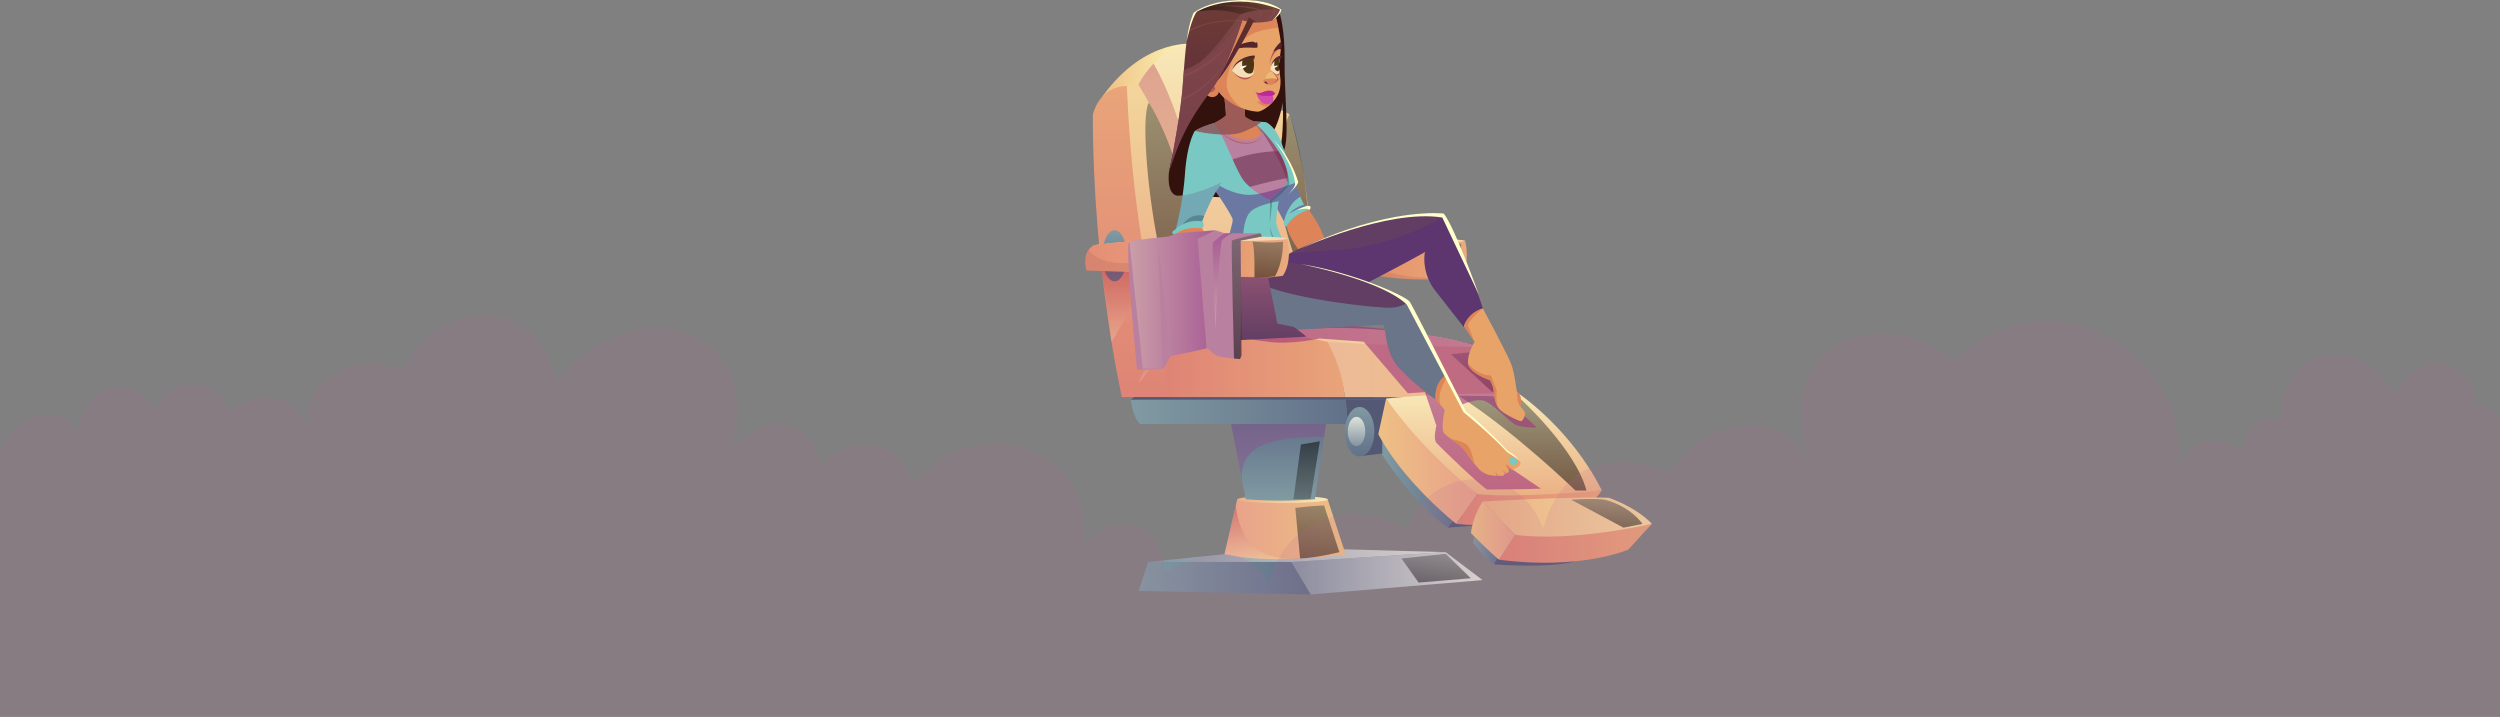 <?xml version="1.0" encoding="UTF-8"?> <svg xmlns="http://www.w3.org/2000/svg" xmlns:xlink="http://www.w3.org/1999/xlink" viewBox="0 0 1919.82 550.57"><rect x="0" y="0" width="1919.82" height="550.57" fill="#808080" stroke="none"/> <defs> <style>.cls-1{isolation:isolate;}.cls-2{fill:url(#Безымянный_градиент_250);}.cls-3{fill:url(#Безымянный_градиент_277);}.cls-4{fill:url(#Безымянный_градиент_280);}.cls-5{fill:url(#Безымянный_градиент_255);}.cls-6{fill:#894852;}.cls-6,.cls-89{opacity:0.15;}.cls-33,.cls-37,.cls-38,.cls-42,.cls-48,.cls-49,.cls-56,.cls-57,.cls-6,.cls-61,.cls-62,.cls-63,.cls-72,.cls-75,.cls-76,.cls-78,.cls-86,.cls-87{mix-blend-mode:multiply;}.cls-34,.cls-35,.cls-36,.cls-39,.cls-40,.cls-41,.cls-42,.cls-43,.cls-44,.cls-46,.cls-57,.cls-7,.cls-72,.cls-73,.cls-76,.cls-84,.cls-88{opacity:0.5;}.cls-34,.cls-35,.cls-36,.cls-39,.cls-40,.cls-41,.cls-43,.cls-44,.cls-46,.cls-7,.cls-84,.cls-88{mix-blend-mode:color-dodge;}.cls-7{fill:url(#Безымянный_градиент_127);}.cls-8{fill:url(#Безымянный_градиент_202);}.cls-9{fill:url(#Безымянный_градиент_241);}.cls-10{fill:url(#Безымянный_градиент_202-2);}.cls-11{fill:url(#Безымянный_градиент_181);}.cls-12{fill:url(#Безымянный_градиент_150);}.cls-13{fill:url(#Безымянный_градиент_242);}.cls-14{fill:url(#Безымянный_градиент_235);}.cls-15{fill:url(#Безымянный_градиент_333);}.cls-16{fill:url(#Безымянный_градиент_227);}.cls-17{fill:#535975;}.cls-18{fill:url(#Безымянный_градиент_150-2);}.cls-19{fill:url(#Безымянный_градиент_241-2);}.cls-20{fill:url(#Безымянный_градиент_222);}.cls-21{fill:url(#Безымянный_градиент_241-3);}.cls-22{fill:url(#Безымянный_градиент_241-4);}.cls-23{fill:url(#Безымянный_градиент_331);}.cls-24{fill:url(#Безымянный_градиент_241-5);}.cls-25{fill:url(#Безымянный_градиент_241-6);}.cls-26{fill:url(#Безымянный_градиент_298);}.cls-27{fill:url(#Безымянный_градиент_340);}.cls-28{fill:url(#Безымянный_градиент_298-2);}.cls-29{fill:url(#Безымянный_градиент_282);}.cls-30{fill:url(#Безымянный_градиент_222-2);}.cls-31{fill:url(#Безымянный_градиент_330);}.cls-32{fill:url(#Безымянный_градиент_282-2);}.cls-33,.cls-37,.cls-38,.cls-48,.cls-86,.cls-87{opacity:0.3;}.cls-33{fill:url(#Безымянный_градиент_354);}.cls-34{fill:url(#Безымянный_градиент_127-2);}.cls-35{fill:url(#Безымянный_градиент_127-3);}.cls-36{fill:url(#Безымянный_градиент_127-4);}.cls-37{fill:url(#Безымянный_градиент_354-2);}.cls-38{fill:url(#Безымянный_градиент_354-3);}.cls-39{fill:url(#Безымянный_градиент_127-5);}.cls-40{fill:url(#Безымянный_градиент_127-6);}.cls-41{fill:url(#Безымянный_градиент_127-7);}.cls-42{fill:#8b558c;}.cls-43{fill:url(#Безымянный_градиент_127-8);}.cls-44{fill:url(#Безымянный_градиент_127-9);}.cls-45{fill:url(#Безымянный_градиент_298-3);}.cls-46{fill:url(#Безымянный_градиент_103);}.cls-47{fill:url(#Безымянный_градиент_354-4);}.cls-48{fill:url(#Безымянный_градиент_354-5);}.cls-49{fill:#a0347e;opacity:0.6;}.cls-50{fill:#dd8558;}.cls-51{fill:#633e64;}.cls-52{fill:#33110d;}.cls-53{fill:#e8a368;}.cls-54{fill:#b85951;}.cls-55,.cls-63{fill:#79c8c3;}.cls-56{fill:#572981;}.cls-56,.cls-63{opacity:0.4;}.cls-57,.cls-75{fill:#5e2981;}.cls-58{fill:#b980a0;}.cls-59{fill:#8b5171;}.cls-60{fill:url(#Безымянный_градиент_47);}.cls-61,.cls-62,.cls-72{fill:#8c5055;}.cls-61,.cls-75{opacity:0.2;}.cls-62,.cls-78{opacity:0.8;}.cls-64{fill:#53252b;}.cls-65{fill:#f5ddb6;}.cls-66{fill:#4c3414;}.cls-67{fill:#fff;}.cls-68{fill:#d34caa;}.cls-69{fill:#bc2a96;}.cls-70{fill:#5f252b;}.cls-71{fill:#edb976;}.cls-73{mix-blend-mode:screen;fill:url(#Безымянный_градиент_6);}.cls-74{fill:#579e97;}.cls-76{fill:#7c294d;}.cls-77{fill:url(#Безымянный_градиент_52);}.cls-78{fill:#b05c56;}.cls-79{fill:#ffc;}.cls-80{fill:url(#Безымянный_градиент_250-2);}.cls-81{fill:url(#Безымянный_градиент_277-2);}.cls-82{fill:url(#Безымянный_градиент_280-2);}.cls-83{fill:url(#Безымянный_градиент_255-2);}.cls-84{fill:url(#Безымянный_градиент_127-10);}.cls-85{fill:url(#Безымянный_градиент_35);}.cls-86{fill:url(#Безымянный_градиент_164);}.cls-87{fill:url(#Безымянный_градиент_164-2);}.cls-88{fill:url(#Безымянный_градиент_127-11);}.cls-89{fill:#b76997;}</style> <linearGradient id="Безымянный_градиент_250" x1="858.9" y1="212.53" x2="858.9" y2="183.22" gradientTransform="matrix(-1, 0, 0, 1, 1910.64, 0)" gradientUnits="userSpaceOnUse"> <stop offset="0" stop-color="#efc3a0"></stop> <stop offset="1" stop-color="#f8e8b8"></stop> </linearGradient> <linearGradient id="Безымянный_градиент_277" x1="805.12" y1="198.96" x2="935.43" y2="198.96" gradientTransform="matrix(-1, 0, 0, 1, 1910.64, 0)" gradientUnits="userSpaceOnUse"> <stop offset="0" stop-color="#e9a479"></stop> <stop offset="1" stop-color="#e58f76"></stop> </linearGradient> <linearGradient id="Безымянный_градиент_280" x1="784.21" y1="199.97" x2="861.2" y2="199.97" gradientTransform="matrix(-1, 0, 0, 1, 1910.64, 0)" gradientUnits="userSpaceOnUse"> <stop offset="0" stop-color="#eaab7e"></stop> <stop offset="1" stop-color="#e58d65"></stop> </linearGradient> <linearGradient id="Безымянный_градиент_255" x1="785.38" y1="184.96" x2="860.58" y2="184.96" gradientTransform="matrix(-1, 0, 0, 1, 1910.64, 0)" gradientUnits="userSpaceOnUse"> <stop offset="0" stop-color="#f4d7b2"></stop> <stop offset="1" stop-color="#f8e8b8"></stop> </linearGradient> <linearGradient id="Безымянный_градиент_127" x1="799.95" y1="214.42" x2="799.95" y2="187.15" gradientTransform="matrix(-1, 0, 0, 1, 1910.64, 0)" gradientUnits="userSpaceOnUse"> <stop offset="0"></stop> <stop offset="1" stop-color="#464e48"></stop> </linearGradient> <linearGradient id="Безымянный_градиент_202" x1="772.17" y1="440.26" x2="919.06" y2="440.26" gradientTransform="matrix(-1, 0, 0, 1, 1910.64, 0)" gradientUnits="userSpaceOnUse"> <stop offset="0" stop-color="#dde3d9"></stop> <stop offset="1" stop-color="#8594a2"></stop> </linearGradient> <linearGradient id="Безымянный_градиент_241" x1="904.18" y1="444.03" x2="1036.22" y2="444.03" gradientTransform="matrix(-1, 0, 0, 1, 1910.64, 0)" gradientUnits="userSpaceOnUse"> <stop offset="0" stop-color="#627189"></stop> <stop offset="1" stop-color="#809aa2"></stop> </linearGradient> <linearGradient id="Безымянный_градиент_202-2" x1="800.5" y1="426.09" x2="1028.99" y2="426.09" xlink:href="#Безымянный_градиент_202"></linearGradient> <linearGradient id="Безымянный_градиент_181" x1="877.28" y1="406.36" x2="970.35" y2="406.36" gradientTransform="matrix(-1, 0, 0, 1, 1910.64, 0)" gradientUnits="userSpaceOnUse"> <stop offset="0" stop-color="#eec084"></stop> <stop offset="1" stop-color="#e8a08b"></stop> </linearGradient> <linearGradient id="Безымянный_градиент_150" x1="890.98" y1="383.53" x2="960.52" y2="383.53" gradientTransform="matrix(-1, 0, 0, 1, 1910.64, 0)" gradientUnits="userSpaceOnUse"> <stop offset="0" stop-color="#f8e8b8"></stop> <stop offset="1" stop-color="#ebb184"></stop> </linearGradient> <linearGradient id="Безымянный_градиент_242" x1="928.89" y1="384.43" x2="928.89" y2="322.58" gradientTransform="matrix(-1, 0, 0, 1, 1910.64, 0)" gradientUnits="userSpaceOnUse"> <stop offset="0" stop-color="#809aa2"></stop> <stop offset="1" stop-color="#627189"></stop> </linearGradient> <linearGradient id="Безымянный_градиент_235" x1="992.66" y1="58.4" x2="1064.15" y2="58.4" gradientTransform="matrix(-1, 0, 0, 1, 1910.64, 0)" gradientUnits="userSpaceOnUse"> <stop offset="0" stop-color="#fdfbbb"></stop> <stop offset="1" stop-color="#eec084"></stop> </linearGradient> <linearGradient id="Безымянный_градиент_333" x1="1036.49" y1="304.91" x2="1036.49" y2="66.11" gradientTransform="matrix(-1, 0, 0, 1, 1910.64, 0)" gradientUnits="userSpaceOnUse"> <stop offset="0" stop-color="#df8476"></stop> <stop offset="1" stop-color="#e9a479"></stop> </linearGradient> <linearGradient id="Безымянный_градиент_227" x1="974.16" y1="269.81" x2="974.16" y2="64.07" gradientTransform="matrix(-1, 0, 0, 1, 1910.64, 0)" gradientUnits="userSpaceOnUse"> <stop offset="0" stop-color="#e9a684"></stop> <stop offset="1" stop-color="#f3d69b"></stop> </linearGradient> <linearGradient id="Безымянный_градиент_150-2" x1="750.25" y1="278.32" x2="1004.32" y2="278.32" xlink:href="#Безымянный_градиент_150"></linearGradient> <linearGradient id="Безымянный_градиент_241-2" x1="875.61" y1="316.34" x2="1042.3" y2="316.34" xlink:href="#Безымянный_градиент_241"></linearGradient> <linearGradient id="Безымянный_градиент_222" x1="970.34" y1="267.7" x2="970.34" y2="33.78" gradientTransform="matrix(-1, 0, 0, 1, 1910.64, 0)" gradientUnits="userSpaceOnUse"> <stop offset="0" stop-color="#ebb184"></stop> <stop offset="1" stop-color="#f8e8b8"></stop> </linearGradient> <linearGradient id="Безымянный_градиент_241-3" x1="1054.71" y1="216.07" x2="1054.71" y2="176.83" xlink:href="#Безымянный_градиент_241"></linearGradient> <linearGradient id="Безымянный_градиент_241-4" x1="866.56" y1="350.48" x2="866.56" y2="312.56" xlink:href="#Безымянный_градиент_241"></linearGradient> <linearGradient id="Безымянный_градиент_331" x1="868.9" y1="342.55" x2="868.9" y2="320.09" gradientTransform="matrix(-1, 0, 0, 1, 1910.64, 0)" gradientUnits="userSpaceOnUse"> <stop offset="0" stop-color="#8594a2"></stop> <stop offset="1" stop-color="#dde3d9"></stop> </linearGradient> <linearGradient id="Безымянный_градиент_241-5" x1="759.53" y1="422.76" x2="779.52" y2="422.76" xlink:href="#Безымянный_градиент_241"></linearGradient> <linearGradient id="Безымянный_градиент_241-6" x1="793.38" y1="372.03" x2="849.17" y2="372.03" xlink:href="#Безымянный_градиент_241"></linearGradient> <linearGradient id="Безымянный_градиент_298" x1="680.57" y1="390.04" x2="792.42" y2="390.04" gradientTransform="matrix(-1, 0, 0, 1, 1910.64, 0)" gradientUnits="userSpaceOnUse"> <stop offset="0" stop-color="#e9a479"></stop> <stop offset="1" stop-color="#df8476"></stop> </linearGradient> <linearGradient id="Безымянный_градиент_340" x1="750.25" y1="283.74" x2="890.98" y2="283.74" gradientTransform="matrix(-1, 0, 0, 1, 1910.64, 0)" gradientUnits="userSpaceOnUse"> <stop offset="0" stop-color="#eec084"></stop> <stop offset="1" stop-color="#edba98"></stop> </linearGradient> <linearGradient id="Безымянный_градиент_298-2" x1="642.11" y1="417.22" x2="759.53" y2="417.22" xlink:href="#Безымянный_градиент_298"></linearGradient> <linearGradient id="Безымянный_градиент_282" x1="776.1" y1="354.15" x2="852.2" y2="354.15" gradientTransform="matrix(-1, 0, 0, 1, 1910.64, 0)" gradientUnits="userSpaceOnUse"> <stop offset="0" stop-color="#e8a08b"></stop> <stop offset="1" stop-color="#eec084"></stop> </linearGradient> <linearGradient id="Безымянный_градиент_222-2" x1="763.37" y1="380.41" x2="763.37" y2="302.26" xlink:href="#Безымянный_градиент_222"></linearGradient> <linearGradient id="Безымянный_градиент_330" x1="642.11" y1="397.08" x2="772.14" y2="397.08" gradientTransform="matrix(-1, 0, 0, 1, 1910.64, 0)" gradientUnits="userSpaceOnUse"> <stop offset="0" stop-color="#f4d9a1"></stop> <stop offset="1" stop-color="#ebb184"></stop> </linearGradient> <linearGradient id="Безымянный_градиент_282-2" x1="747.21" y1="407.48" x2="781.18" y2="407.48" xlink:href="#Безымянный_градиент_282"></linearGradient> <linearGradient id="Безымянный_градиент_354" x1="971.98" y1="267.7" x2="971.98" y2="48.88" gradientTransform="matrix(-1, 0, 0, 1, 1910.64, 0)" gradientUnits="userSpaceOnUse"> <stop offset="0" stop-color="#f8e8b8"></stop> <stop offset="1" stop-color="#a40d3b"></stop> </linearGradient> <linearGradient id="Безымянный_градиент_127-2" x1="962.43" y1="139.33" x2="962.43" y2="38.22" xlink:href="#Безымянный_градиент_127"></linearGradient> <linearGradient id="Безымянный_градиент_127-3" x1="1014.37" y1="244.93" x2="1014.37" y2="78.85" xlink:href="#Безымянный_градиент_127"></linearGradient> <linearGradient id="Безымянный_градиент_127-4" x1="916.25" y1="231.93" x2="916.25" y2="87.72" xlink:href="#Безымянный_градиент_127"></linearGradient> <linearGradient id="Безымянный_градиент_354-2" x1="1042.59" y1="262.57" x2="1042.59" y2="208.1" xlink:href="#Безымянный_градиент_354"></linearGradient> <linearGradient id="Безымянный_градиент_354-3" x1="1003.28" y1="294.2" x2="1003.28" y2="258" xlink:href="#Безымянный_градиент_354"></linearGradient> <linearGradient id="Безымянный_градиент_127-5" x1="775.77" y1="300.8" x2="775.77" y2="269.81" xlink:href="#Безымянный_градиент_127"></linearGradient> <linearGradient id="Безымянный_градиент_127-6" x1="676.67" y1="405.21" x2="676.67" y2="383.16" xlink:href="#Безымянный_градиент_127"></linearGradient> <linearGradient id="Безымянный_градиент_127-7" x1="741.38" y1="376.64" x2="741.38" y2="303.91" xlink:href="#Безымянный_градиент_127"></linearGradient> <linearGradient id="Безымянный_градиент_127-8" x1="899.01" y1="428.88" x2="899.01" y2="388.16" xlink:href="#Безымянный_градиент_127"></linearGradient> <linearGradient id="Безымянный_градиент_127-9" x1="807.78" y1="447.39" x2="807.78" y2="425.25" xlink:href="#Безымянный_градиент_127"></linearGradient> <linearGradient id="Безымянный_градиент_298-3" x1="877.89" y1="280.03" x2="1015.77" y2="280.03" xlink:href="#Безымянный_градиент_298"></linearGradient> <linearGradient id="Безымянный_градиент_103" x1="907.23" y1="383.39" x2="907.23" y2="338.86" gradientTransform="matrix(-1, 0, 0, 1, 1910.64, 0)" gradientUnits="userSpaceOnUse"> <stop offset="0" stop-color="#464e48"></stop> <stop offset="1"></stop> </linearGradient> <linearGradient id="Безымянный_градиент_354-4" x1="915.54" y1="429.16" x2="915.54" y2="428.87" xlink:href="#Безымянный_градиент_354"></linearGradient> <linearGradient id="Безымянный_градиент_354-5" x1="944.72" y1="429.33" x2="944.72" y2="388.17" xlink:href="#Безымянный_градиент_354"></linearGradient> <linearGradient id="Безымянный_градиент_47" x1="869.11" y1="128.73" x2="869.11" y2="-4.63" gradientTransform="translate(72.88 -9.09) rotate(0.89)" gradientUnits="userSpaceOnUse"> <stop offset="0" stop-color="#57243d"></stop> <stop offset="1" stop-color="#6e3d36"></stop> </linearGradient> <linearGradient id="Безымянный_градиент_6" x1="845.17" y1="0.9" x2="911.39" y2="0.9" gradientTransform="translate(72.88 -9.09) rotate(0.89)" gradientUnits="userSpaceOnUse"> <stop offset="0"></stop> <stop offset="1" stop-color="#6d442d"></stop> </linearGradient> <linearGradient id="Безымянный_градиент_52" x1="877.55" y1="57.78" x2="877.55" y2="8.58" gradientTransform="translate(72.88 -9.09) rotate(0.89)" gradientUnits="userSpaceOnUse"> <stop offset="0" stop-color="#57243d"></stop> <stop offset="1" stop-color="#5e3028"></stop> </linearGradient> <linearGradient id="Безымянный_градиент_250-2" x1="998.08" y1="211.75" x2="998.08" y2="181.45" xlink:href="#Безымянный_градиент_250"></linearGradient> <linearGradient id="Безымянный_градиент_277-2" x1="942.47" y1="197.73" x2="1077.22" y2="197.73" xlink:href="#Безымянный_градиент_277"></linearGradient> <linearGradient id="Безымянный_градиент_280-2" x1="920.84" y1="198.77" x2="1000.46" y2="198.77" xlink:href="#Безымянный_градиент_280"></linearGradient> <linearGradient id="Безымянный_градиент_255-2" x1="922.06" y1="183.25" x2="999.82" y2="183.25" xlink:href="#Безымянный_градиент_255"></linearGradient> <linearGradient id="Безымянный_градиент_127-10" x1="937.12" y1="213.71" x2="937.12" y2="185.51" xlink:href="#Безымянный_градиент_127"></linearGradient> <linearGradient id="Безымянный_градиент_35" x1="970.8" y1="261.31" x2="970.8" y2="212.44" gradientUnits="userSpaceOnUse"> <stop offset="0" stop-color="#633e64"></stop> <stop offset="1" stop-color="#8b5171"></stop> </linearGradient> <linearGradient id="Безымянный_градиент_164" x1="867.28" y1="229.97" x2="933.35" y2="229.97" gradientUnits="userSpaceOnUse"> <stop offset="0" stop-color="#f8e8b8"></stop> <stop offset="1" stop-color="#7f0d7b"></stop> </linearGradient> <linearGradient id="Безымянный_градиент_164-2" x1="938.62" y1="253.07" x2="938.62" y2="179" xlink:href="#Безымянный_градиент_164"></linearGradient> <linearGradient id="Безымянный_градиент_127-11" x1="957.46" y1="275.76" x2="957.46" y2="179.12" gradientTransform="matrix(1, 0, 0, 1, 0, 0)" xlink:href="#Безымянный_градиент_127"></linearGradient> </defs> <title>Asset 24</title> <g class="cls-1"> <g id="Layer_2" data-name="Layer 2"> <g id="Слой_1" data-name="Слой 1"> <path class="cls-2" d="M981.52,189.84s100.79-12,137.71-3.7c0,0,5.49,14.56.91,26.39h-16.77Z"></path> <path class="cls-3" d="M976.17,208.67c28.12.81,55.16,1.63,77,2.28,9.55.31,18.11.57,25.34.78l24.82.8c3.56-6.52,2.67-18-2.48-26.39-15.2-.52-28.79-.74-40.86-.74-3.45,0-6.78,0-10,.06-47.91.48-68.53,4.38-68.53,4.38a12,12,0,0,0-3.87,3.55,13.08,13.08,0,0,0-2.12,5.14A22.86,22.86,0,0,0,976.17,208.67Z"></path> <path class="cls-4" d="M1050,199a58.79,58.79,0,0,0,3.19,12v0c37.11,6.88,67.58,1.77,68.73,1.57h0c7.49-11.31,3.29-27.13,3.29-27.13h-75.2s0,0,0,.06A39.24,39.24,0,0,0,1050,199Z"></path> <path class="cls-5" d="M1050.06,185c0,1,16.83,1.75,37.6,1.75s37.6-.78,37.6-1.75-16.84-1.74-37.6-1.74S1050.06,184,1050.06,185Z"></path> <path class="cls-6" d="M976.17,208.67c28.12.81,55.16,1.63,77,2.28v0c37.11,6.88,67.58,1.77,68.73,1.57h0s-22.93,2.29-43.42-.8c-12.13-1.82-23.39-5.55-28.52-12.77h0c-.73.1-22.66,2.9-43.91,4.06-21.61,1.15-28.46-9.63-28.46-9.63l-2.12,5.14A22.86,22.86,0,0,0,976.17,208.67Z"></path> <path class="cls-7" d="M1122,187.15s.85,13.71-5.88,25.81l-15.3,1.46s.68-20.16-1.41-27.27C1099.38,187.15,1114.39,188.69,1122,187.15Z"></path> <polygon class="cls-8" points="1138.47 445.47 1110.15 424 991.58 431.55 1006.46 456.51 1138.47 445.47"></polygon> <polygon class="cls-9" points="991.58 431.55 881.65 431.55 874.42 453.81 1006.46 456.51 991.58 431.55"></polygon> <polygon class="cls-10" points="881.65 431.55 988.34 420.63 1110.15 424 991.58 431.55 881.65 431.55"></polygon> <path class="cls-11" d="M940.29,425.58c15.63,3.55,34.55,4.12,51.26,3.57l.81,0,1.24-.05L996,429l2.23-.09.08,0h0c19.81-1,35-3.29,35-3.29l-13.7-42-69.53-.16L949,388.17l0,0Z"></path> <ellipse class="cls-12" cx="984.89" cy="383.53" rx="34.77" ry="2.8"></ellipse> <path class="cls-13" d="M1018.7,322.58l-8.94,60.81a340.76,340.76,0,0,1-53.08,0L944.8,322.58Z"></path> <path class="cls-14" d="M918,33.78s-38.19-5.88-71.5,40.41L900,83.25Z"></path> <path class="cls-15" d="M865.37,66.11S917.22,196,908,304.91H861.52s-22.3-97.18-22.3-216.73C839.22,88.18,843.64,66.11,865.37,66.11Z"></path> <path class="cls-16" d="M1006,257.26s9.06-88.37-15.86-169.54c0,0-59.69-31.89-124.76-21.61,0,0,4,134.58,33.12,203.7Z"></path> <polygon class="cls-17" points="868.34 307.01 870.97 304.91 1147.47 304.91 1150.77 307.01 868.34 307.01"></polygon> <path class="cls-18" d="M1054.46,304.91H1160.4s0-20-21.4-38.13c0,0-100.67-32.54-232.67-1.94l136.22,13.51Z"></path> <path class="cls-17" d="M1150.76,307s-1,11.23-4.06,14.24c-30.94,2.33-75.92,2.47-111.67,4.42L1033.36,307Z"></path> <path class="cls-19" d="M1033.36,307h-165s1.69,14.4,7.33,18.66H1035Z"></path> <path class="cls-20" d="M898.49,267.7h0c1.83-.49,60.93-16.05,104.63-16,1.1,0,2.19,0,3.27,0,0,0-1.22-2-3.27-5.67v0C996,233.15,978.78,200,969.39,162.85c-12-47.71,8.22-80.88,8.22-80.88s-22.77-42.22-54.1-47.64c-16.48-2.85-29.25,5.75-37.67,14.55h0A74.1,74.1,0,0,0,874.16,65s25.31,39.38,34.92,81.58S898.49,267.7,898.49,267.7Z"></path> <ellipse class="cls-21" cx="855.93" cy="196.45" rx="9.44" ry="19.62"></ellipse> <polygon class="cls-17" points="1046.42 350.07 1083.03 345.68 1074.31 316.34 1044.08 312.56 1046.42 350.07"></polygon> <path class="cls-22" d="M1032.75,331.52c0,10.47,5.07,19,11.33,19s11.33-8.49,11.33-19-5.07-19-11.33-19S1032.75,321.05,1032.75,331.52Z"></path> <path class="cls-23" d="M1035,331.32c0,6.2,3,11.23,6.71,11.23s6.71-5,6.71-11.23-3-11.23-6.71-11.23S1035,325.11,1035,331.32Z"></path> <path class="cls-24" d="M1132.27,412.12l-1.14,4.43s8.7,12.17,16.14,16.85l3.84-5.93Z"></path> <path class="cls-17" d="M1147.27,433.4s41.7,3.35,62.55-2.38l-58.71-4.82Z"></path> <polygon class="cls-17" points="1111.75 405.21 1134.55 403.45 1134.55 399.92 1117.27 394.88 1111.75 405.21"></polygon> <path class="cls-25" d="M1061.48,338.86v10.56s23.15,36.55,50.27,55.79l5.52-6.37Z"></path> <path class="cls-26" d="M1230.07,376.64s-9.12,12.48-17.76,20.16c0,0-49.92,10-94.08,5.48l16.32-22.84Z"></path> <path class="cls-27" d="M1139,266.78s-80.48-1.61-119.34-4.21c0,0,11.15,23.89,13.09,42.34H1160.4S1156.92,278.25,1139,266.78Z"></path> <path class="cls-28" d="M1268.53,402.28s-5.82,6.17-18.06,19.73c0,0-36.17,16.07-99.36,7.79l12.32-19.08Z"></path> <path class="cls-29" d="M1134.55,379.44l-16.32,22.84s-40.36-31.88-59.79-68.84l6-27.41Z"></path> <path class="cls-30" d="M1167.19,302.93s39.84,27.15,62.88,73.71c0,0-63.36,6.09-95.52,2.8,0,0-40.81-31.23-70.09-73.41C1064.46,306,1118.71,300.37,1167.19,302.93Z"></path> <path class="cls-31" d="M1235.35,382.25s20.28,6.54,33.18,20c0,0-60.63,14.27-105.1,8.44l-24.92-25.56S1207.63,381.13,1235.35,382.25Z"></path> <path class="cls-32" d="M1138.51,385.16a63.71,63.71,0,0,0-9,24.12s14.81,15.12,21.65,20.52l12.32-19.08Z"></path> <path class="cls-33" d="M898.49,267.7h0l104.63-15.64v-6c-44.8.1-79-2.24-79-2.24,6.48-122.29-38.3-194.92-38.3-194.92h0A74.1,74.1,0,0,0,874.16,65s25.31,39.38,34.92,81.58S898.49,267.7,898.49,267.7Z"></path> <path class="cls-34" d="M970.48,79.16s-11.42,39.23-11.78,60.17L925.94,38.22S953.46,43.77,970.48,79.16Z"></path> <path class="cls-35" d="M882.24,78.85s21,33.18,28.58,79.44-7.3,86.64-7.3,86.64A589.18,589.18,0,0,1,882.24,141C876.26,85,882.24,78.85,882.24,78.85Z"></path> <path class="cls-36" d="M990.13,87.72s-10.89,21-8.38,56.67,25.65,87.54,25.65,87.54S1008.6,136.85,990.13,87.72Z"></path> <path class="cls-37" d="M890,209.4l-7.72,4.31-28.65,48.86s-6.45-45.2-7.45-54.47Z"></path> <path class="cls-38" d="M898,268.73s-9.17,6.75-23.53,25.47c0,0,10.61-26.25,19.54-36.2l46.34,1.53S910.91,263.15,898,268.73Z"></path> <path class="cls-39" d="M1139.68,269.81s9.36,9.63,15.84,31h-9.84L1114.23,272S1133.2,270,1139.68,269.81Z"></path> <path class="cls-40" d="M1232.5,383.78s17.83,3.83,28.8,18.5l-14.58,2.93-40.08-21.43S1224.76,382.39,1232.5,383.78Z"></path> <path class="cls-41" d="M1167.28,306s42.54,38.61,51,70.68h-8.46s-46.39-45.12-89.59-72.72C1120.23,303.92,1152.88,303.68,1167.28,306Z"></path> <path class="cls-42" d="M1016.8,335.51s-30.82-1.49-48.63,7-14.32,26.36-14.32,26.36l-8.44-43.24h72.83Z"></path> <path class="cls-43" d="M1016.79,388.16,1028.55,424s-17.88,4.46-30.19,4.88L994.71,390S1010.46,388.16,1016.79,388.16Z"></path> <polygon class="cls-44" points="1110.15 425.25 1129.46 444.03 1089.37 447.39 1076.25 428.88 1110.15 425.25"></polygon> <path class="cls-45" d="M1019.66,262.57c4.53,10.08,10.76,20.78,13.09,42.34H898.49c-5.42-14.6-4.19-24.63,0-37.21C898.49,267.7,929.65,243.28,1019.66,262.57Z"></path> <polygon class="cls-46" points="1013.54 338.86 1006.46 383.16 993.27 383.39 999.01 341.34 1013.54 338.86"></polygon> <path class="cls-47" d="M992.36,429.13l-.49,0a56.38,56.38,0,0,0,6.39-.27l.08,0L996,429l-2.43.1Z"></path> <path class="cls-48" d="M940.29,425.58c15.63,3.55,34.55,4.12,51.26,3.57-7.35-.11-19.14-1.52-27.73-8.52C950.4,409.71,949,388.17,949,388.17l0,0Z"></path> <path class="cls-49" d="M929.21,256.27s28,4.07,45.31,6.29,38.88-2.62,38.88-2.62l33.8,2.47L1081.13,302l13.12-.85,8.8,25.72s-2.66,10.15,0,13.23,34.14,33.41,39,35.8c0,0,31.25-.1,41.27-.65l-21.79-14.69-41.26-48.69s10.94-5.79,18.46-4.3,20.38,17.17,26.14,19.05,15.39,1.76,15.39,1.76l-17.35-16.1.54-11.69-7.32-.7s-4.08-26.75-20.41-34.61c0,0-57.53-14.51-122.28-16.31l-59.72-4.68Z"></path> <path class="cls-50" d="M1005.05,161.19a119.63,119.63,0,0,1,7.79,12.27c4.14,7.41,14.94,39.3,14.94,39.3l-10.47,2.56s-25.08-24.2-29.27-41.48C988,173.84,992.22,164,1005.05,161.19Z"></path> <path class="cls-51" d="M1138.7,236.84A27.67,27.67,0,0,0,1124,251l-21.47-27.41c-11.69-14.87-8.19-30.11-8.19-30.11s-13.12,7.56-54,28.7a54.91,54.91,0,0,1-15.32,5.35c-32,5.7-51.9-25.3-51.9-25.3l17.34-7.68s21.5-11.57,57.23-21.9,58.24-9.22,60.41-8.33S1130.64,211.74,1138.7,236.84Z"></path> <path class="cls-52" d="M982.7,10.32s4.17,12.31,3.78,37,4.29,60.57-1.08,69.44L984,112.19s2.12-21.77.93-33.5c0,0-1.49,12.26-7.35,22.8,0,0-3.43,44.53-6.41,48.37s-65,.28-65,.28-10.16,3.12-8.58-17.61c0,0,4.3-27.46,22.59-66.34S956.84,9.91,956.84,9.91Z"></path> <path class="cls-50" d="M940.25,75.2s1.3,11.67,1.19,13.19-8.79,6-8.79,6,9.91,13.66,22.65,14.62,14.12-6.79,14.12-6.79l-6.7-9s-5.62-2.45-6.36-3.48-.42-7.12-.42-7.12Z"></path> <path class="cls-53" d="M981.76,71.74c-3.16,7.73-12.44,14.05-16.06,14a40.19,40.19,0,0,1-12.36-2.82l-.08,0c-5.21-2-10.68-5-14.58-9.22A56.61,56.61,0,0,1,928,56.23c-.37-.94-.55-1.49-.55-1.49.51-8.09-2.77-32.34,14.47-42.95s37.62.08,37.62.08,1.09,4.38,2.15,9.48c1,4.88,2,10.46,2,13.5,0,6.2-2,14.16-1.64,17.28S984.92,64,981.76,71.74Z"></path> <path class="cls-50" d="M935.89,62.51s-.88-5-8.14-9.74c-6.53-4.29-10.66.7-11.17,2.48s1.86,10.59,7.7,16,9.69,3.06,11,1.08S937,65.12,935.89,62.51Z"></path> <path class="cls-50" d="M981.68,21.35s-17.5,1.06-25.11,8-15.66,28.28-14.46,37.17,11.23,16.37,11.23,16.37l-.08,0c-5.21-2-10.68-5-14.58-9.22A56.61,56.61,0,0,1,928,56.23l.28-18.37L951,11l28.77,2.58Z"></path> <path class="cls-54" d="M933.39,68.13s-4.06-7.19-7.75-10.67-8.52-1.91-8.52-1.91a14.84,14.84,0,0,1,6.16,2.52c3.12,2.19,7.89,9.73,7.89,9.73s-.23,3.46-4.89,1.55C926.28,69.35,930.6,73.24,933.39,68.13Z"></path> <path class="cls-55" d="M972.08,93.77s6,2.16,10.58,12.49,14.21,43.53,18.78,50.94c0,0,2.78.81,3.65,1.83a1.74,1.74,0,0,1,0,2.16s-12.27,3.1-17,12.65c0,0-2.94.08-2-3.71,0,0-7.25-13.79-10-18.71S972.08,93.77,972.08,93.77Z"></path> <path class="cls-56" d="M1138.7,236.84A27.67,27.67,0,0,0,1124,251l-21.47-27.41c-11.69-14.87-8.19-30.11-8.19-30.11s-13.12,7.56-54,28.7a54.91,54.91,0,0,1-15.32,5.35l-43.87-27,9.31-5.94s6.23-.88,37.34-2.72c34.37-2,65.45-17.42,71.31-20.31a26,26,0,0,0,9-7.2C1110.26,165.14,1130.64,211.74,1138.7,236.84Z"></path> <path class="cls-57" d="M986,170.13S988.3,157,998.57,151L995,141.46l-16,15.39Z"></path> <path class="cls-58" d="M932.65,94.42s11.58,12.69,23.29,13,12.91-5.94,12.91-5.94l-6.13-8.28s17.54,13.91,27,36.59l4.16,9.44-16.21,16.08L966,155.13l-21.38-17.68Z"></path> <path class="cls-59" d="M942.63,123.83A120.79,120.79,0,0,1,982.45,116s7.35,11.49,8.68,20.31c0,0-14.29,2.16-37.14,8.92Z"></path> <path class="cls-54" d="M926.57,60.4a19.89,19.89,0,0,0,0,6.88,20.45,20.45,0,0,1,1.35-5Z"></path> <path class="cls-60" d="M984.14,7.47S983,11.79,977,15.7a42.13,42.13,0,0,1-22.93-.21l0,0c-.34,1.11-11.43,36.35-22.86,52.28C919.55,84,907.74,99.25,897.62,132.53c0,0,8.74-40.63,10.66-67.45.25-3.44.49-6.8.74-10v0c.05-.54.08-1.07.13-1.6,1.65-21.28,3.48-37.77,8.69-44.17l0,0A74.78,74.78,0,0,1,957,.12c21.72,1.08,26.81,7,27.11,7.33Z"></path> <path class="cls-61" d="M954,15.51c-.34,1.11-11.43,36.35-22.86,52.28C919.55,84,907.74,99.25,897.62,132.53c0,0,8.74-40.63,10.66-67.45.25-3.44.49-6.8.74-10v0C933.19,45,953.41,16.41,954,15.51Z"></path> <path class="cls-55" d="M995.67,140.05l-.13.31c-.08.2-.17.38-.27.58s-.17.32-.27.52a13.85,13.85,0,0,1-1.39,2.17c-.17.24-.36.48-.54.72l-.58.72A61.92,61.92,0,0,1,984,153c-.35.26-.66.5-.93.69a4.39,4.39,0,0,1-.36.28l-.76.54s-1.45,8.63-1.9,15,10.43,25,10.43,25c-3.1,4-9.31,5.94-9.31,5.94-1.64,0-3.22-.07-4.78,0-26.17.55-41.25,12.65-41.25,12.65,2.57-12.95,12.14-41.85,11.5-44.56-.59-2.5-6.7-12.36-12.94-21.39-.5-.72-1-1.43-1.47-2.13-6.7-9.57-14.7-44.3-14.7-44.3,4.85-3.47,15.17-6.27,15.17-6.27,9.71,15,16.53,37.83,23.62,45.72a52.5,52.5,0,0,0,10.62,8.69,81.65,81.65,0,0,0,8.48,4.73s6.8-6,10.61-10h0a11.94,11.94,0,0,0,2.56-3.22c.38-1.86,1.95-5.2-3.09-17.27S962.72,93.2,962.72,93.2l9.36.57c.28,3.72,5.36,13.42,5.36,13.42A95.47,95.47,0,0,1,995.67,140.05Z"></path> <path class="cls-62" d="M917.48,100.68s25.21,5.59,37.21.58,13.81-7.71,13.81-7.71l-5.78-.35s-5.66-2.5-6.36-3.48-.46-5.92-.46-5.92a66.17,66.17,0,0,1-8.17-3.42,88.63,88.63,0,0,1-7.48-5.18s1.17,11.74,1.19,13.19c0,.54-4.74,4.14-8.79,6C924.71,96.43,918,99.64,917.48,100.68Z"></path> <path class="cls-55" d="M938.11,139.66l0,0a174.84,174.84,0,0,0-15,30.28l0,0a3.19,3.19,0,0,1,1.17,2.88,3.66,3.66,0,0,1-1.17,2.51,30.39,30.39,0,0,0-20.77,5.25s-2-1-2.16-2.06,2.74-2.49,2.74-2.49l0,0v0l0-.1a216.77,216.77,0,0,0,5.18-25.53v0c.75-5.18,1.43-10.92,1.87-17,1.73-24.09,7.48-32.69,7.48-32.69C941.29,103.24,938.11,139.66,938.11,139.66Z"></path> <path class="cls-51" d="M1103.47,307.55s-18.85-13.46-29.64-25.79-9.47-31.73-11.31-32.43-30.61,2.4-74.7,4.06-53.27-4.88-53.27-4.88c-4.06-9.85.55-35.45.55-35.45a46.67,46.67,0,0,1,18-9.89,76.53,76.53,0,0,1,28-2.72c41.9,3.57,96.28,24.64,100.92,31.3s28.66,56,28.66,56C1103.29,298.43,1103.47,307.55,1103.47,307.55Z"></path> <path class="cls-63" d="M1103.47,307.55s-18.85-13.46-29.64-25.79-9.47-31.73-11.31-32.43-30.61,2.4-74.7,4.06-53.27-4.88-53.27-4.88c-4.06-9.85.55-35.45.55-35.45a46.67,46.67,0,0,1,18-9.89s-7,7.48,22,17.71,81.86,15.45,91.61,15.45a26.18,26.18,0,0,0,15.31-4.58c4.61,6.65,28.66,56,28.66,56C1103.29,298.43,1103.47,307.55,1103.47,307.55Z"></path> <path class="cls-54" d="M977.68,55.4s2.11,2.78,3.69,2.56,1.21-2.65,1.21-2.65Z"></path> <path class="cls-53" d="M1171.18,318.23c-.54,1.92-1.76,4.94-3.12,5.18s-12.9-5.43-16.39-9c0,0-.06,0-.08-.08l-.2-.23a5.5,5.5,0,0,1-.62-.8c-2.73-3.73-3.37-9.55-3.66-13.22a21,21,0,0,0-2.91-8.15c-16.86-6.1-16.8-12.85-16.8-12.85-.73-7.61,4.9-16.47,4.9-16.47-.41-1.37-8-12.24-8-12.24,3.88-10.56,14.44-13.5,14.44-13.5s18.86,35.17,21.78,42.81,3.81,20.4,4.57,21.16a7.67,7.67,0,0,1,2.3,3.34c.56,1.77,0,7.76.22,8.11S1171.72,316.3,1171.18,318.23Z"></path> <path class="cls-50" d="M940.83,241a28.63,28.63,0,0,1,5.67-1.19c2-.06,11.15,1.76,11.15,1.76s-7.65,1.08-9.75.79S940.83,241,940.83,241Z"></path> <path class="cls-54" d="M946.93,55.12s2.78,4.66,7.77,5.72a6.44,6.44,0,0,0,7.11-3.31Z"></path> <path class="cls-53" d="M978.52,250.49c-.13.51-2.16,1.16-4.94.11s-3.55-3.67-4.56-3.92-3-.56-3-.56c1.89,1,9.22,10.07,8.25,11.46s-3.87,1.46-3.87,1.46-.37,1.67-3.64.95-4-1.42-4-1.42.32,1.28,0,1.7-2.39,1.06-5.49-.08a55.24,55.24,0,0,0-7.8-2.74,33.41,33.41,0,0,0-7.24-.62c-3-.06-6-.31-7.84-1.74-3.42-2.67-9.15-14.49-20.11-36.44s-11.91-38-11.91-38c6-7.47,20.77-5.25,20.77-5.25s.43.72,1.1,2a69.22,69.22,0,0,1,6.83,21c1.82,12.81,5.82,39.34,9,41.15a12.59,12.59,0,0,0,5.58,1.58c1.66.19,3.67.28,6.3.57,6,.68,15.55-2.29,18.3-.59S978.65,250,978.52,250.49Z"></path> <path class="cls-64" d="M965.59,36.47s.55-3-.56-4.44l-.35,1.06A8.37,8.37,0,0,0,962.12,32c-1.08-.14-8.8.88-13.37,4.23-1.77,1.3-1.55,1.94-1.55,1.94a36.42,36.42,0,0,1,8.49-1.58C960.21,36.32,964.69,37.09,965.59,36.47Z"></path> <path class="cls-54" d="M980.18,35.83A27.69,27.69,0,0,0,974.88,50s1.19-7.65,6.52-12Z"></path> <path class="cls-64" d="M978,39.32s2.43-4.71,5.59-7a6.66,6.66,0,0,1,0,5.63,2.67,2.67,0,0,0-2.19.07C979.9,38.54,978.46,39.58,978,39.32Z"></path> <path class="cls-50" d="M965.07,77.93l3.4.37s5.63,1.69,7.57,1c0,0-1.86,2.12-2.19,2.37S968.68,82,965.07,77.93Z"></path> <path class="cls-65" d="M946.19,54.15c.77,1.31,4.71,5.49,9.91,5.49s6.39-2.94,6.66-3.77S963.7,48,961.93,44a16.83,16.83,0,0,0-10.52,3.13C948.19,49.51,945.83,53.53,946.19,54.15Z"></path> <path class="cls-65" d="M975.63,53.34s3.27,3.73,4.92,3.79,2-1.82,2-1.82a26.13,26.13,0,0,1-.43-6c.27-2.18.6-5,.6-5a8.2,8.2,0,0,0-4.66,2.39A10.56,10.56,0,0,0,975.63,53.34Z"></path> <path class="cls-66" d="M954.21,46.09a10.71,10.71,0,0,0,.67,7.14c1.74,3.74,5.42,3.68,6.74,2.62s2-7.63.64-11.11C962.26,44.74,960.13,43.26,954.21,46.09Z"></path> <path class="cls-64" d="M946.19,54.15a13.58,13.58,0,0,1,6.4-6.91c3.1-1.63,7.07-2.77,8.92-2.63,1.35.1,1.2,2.07,1.2,2.07s1.2-3.23.79-4c0,0-4.89-.46-11.31,3.42A13.18,13.18,0,0,0,946.19,54.15Z"></path> <path class="cls-66" d="M978.67,46.55S978,52.49,979.81,54s2.52.41,2.4-1.33.31-6.37.31-6.37l.44-1.8S979.58,45.19,978.67,46.55Z"></path> <path class="cls-64" d="M975.64,52.55a9.31,9.31,0,0,1,7.1-7.66l-.22,1.39s2.14-2.57,2.15-3.2-3.57-.57-6.38,2.78C976.23,48.32,975.64,52.55,975.64,52.55Z"></path> <path class="cls-67" d="M951.75,52.65a6.93,6.93,0,0,1,5.71-2.27A6.38,6.38,0,0,1,951.75,52.65Z"></path> <path class="cls-67" d="M977.09,52.09a5.25,5.25,0,0,1,4.33-1.72A4.83,4.83,0,0,1,977.09,52.09Z"></path> <path class="cls-68" d="M964.62,71.31s1.6,5,3.85,7c3.42,3,8.56,1.52,9.12-.57.34-1.26.51-3.79-.75-4.6-1.8-1.16-8.26.28-8.84.1A36.86,36.86,0,0,1,964.62,71.31Z"></path> <path class="cls-69" d="M964,70.64a10.19,10.19,0,0,0,3.22.83c1.39,0,4.83-2.27,8.24-1.88s3.68,2.33,3.68,2.33a3.47,3.47,0,0,1-3,1.73c-.85,0-5.48,0-7.63-.12S964,70.64,964,70.64Z"></path> <path class="cls-50" d="M970.05,61.74c-.74.82,2.76,3.27,5.16,3.44s6.13-3.39,5.83-4.47S972,59.55,970.05,61.74Z"></path> <path class="cls-70" d="M970.67,63.09s1.79-1.57,3,1.73A13,13,0,0,1,970.67,63.09Z"></path> <path class="cls-71" d="M971.43,60.88S973,55.5,975.6,55.2,981,60.71,981,60.71A20.08,20.08,0,0,0,971.43,60.88Z"></path> <path class="cls-54" d="M976.7,54.63s3.91,4.33,4.14,5.86c0,0-.36,2.38-4.58,4.56,0,0,4.48-1.64,5.62-4.18C981.88,60.87,980.83,57.77,976.7,54.63Z"></path> <path class="cls-72" d="M984.14,7.47S983,11.79,977,15.7a42.13,42.13,0,0,1-22.93-.21l0,0c-.34,1.11-11.43,36.35-22.86,52.28C919.55,84,907.74,99.25,897.62,132.53c0,0,8.74-40.63,10.66-67.45.25-3.44.49-6.8.74-10v0c.05-.54.08-1.07.13-1.6,2.05-.45,5.41-1.69,10.67-4.81,10.8-6.42,32.58-37.54,32.58-37.54C963.47,5.54,984.14,7.47,984.14,7.47Z"></path> <path class="cls-73" d="M984.14,7.47c-18.47-1.51-31.74,3.6-31.74,3.6C937.05,5.17,918.92,9,917.88,9.23A74.78,74.78,0,0,1,957,.12c21.72,1.08,26.81,7,27.11,7.33Z"></path> <path class="cls-74" d="M987.54,128.56s2.7,7.74,2.68,13.36c0,0-8.45,10-13.11,12.18l-2,17.38.24-17.93s12-10.25,13.21-13.26A40.94,40.94,0,0,0,987.54,128.56Z"></path> <path class="cls-74" d="M981.13,200.45s-2.91-15.88-5.23-21.36l-.84-5.46,1.6,5.47s5.92,14.08,7.83,20Z"></path> <path class="cls-74" d="M923.11,170s-8-2-15,2.6c0,0,5.82-9.64,16.61-6.76Z"></path> <path class="cls-75" d="M938.09,139.68a174.84,174.84,0,0,0-15,30.28l0,0c-13.86-1.35-19.74,5.53-20.17,6.05v0l0-.1a216.77,216.77,0,0,0,5.18-25.53v0C928.27,146,937.52,140,938.09,139.68Z"></path> <path class="cls-57" d="M995.67,140.05l-.13.31c-.08.2-.17.38-.27.58s-.17.32-.27.52c-.34.58-.79,1.31-1.39,2.17-.17.24-.36.48-.54.72l-.58.72A46.32,46.32,0,0,1,984,153c-.31.24-.62.48-.93.69a4.39,4.39,0,0,1-.36.28l-.76.54s-16.72,2.65-22.06,8.49-7,23.51-3,29.15,19.63,8.24,19.63,8.24l-.14,0c-26.17.55-41.25,12.65-41.25,12.65,2.57-12.95,12.14-41.85,11.5-44.56-.59-2.5-6.7-12.36-12.94-21.39l3-4.45s11.17,7.06,22.8,7a42.49,42.49,0,0,0,7.47-.86A158.87,158.87,0,0,0,986,143.51h0C991.61,141.63,995.67,140.05,995.67,140.05Z"></path> <path class="cls-76" d="M966.45,97.11s18.39,25.9,22.13,43.18c0,0,2.2-7.16-4.47-20.13S966.45,97.11,966.45,97.11Z"></path> <path class="cls-50" d="M945.64,241.14c-2,3.13-6.73,11.06-5,13.14a12.17,12.17,0,0,1,1.58,2.55c-3-.06-6-.31-7.84-1.74-3.42-2.67-9.15-14.49-20.11-36.44s-11.91-38-11.91-38c6-7.47,20.77-5.25,20.77-5.25s.43.72,1.1,2c0,0-14,5.38-13.83,18.56s16.69,44.56,20,46.19,9.71-2.6,9.71-2.6l6.44.28S946.16,240.34,945.64,241.14Z"></path> <path class="cls-53" d="M1102.52,306.85s6.51,7.22,6.76,7.86-2.74,12.53-.78,17.14c1.47,3.44,12.91,8.69,17.49,15.6a101.62,101.62,0,0,0,9.8,12.81,16.89,16.89,0,0,0,9.8,4.84c2.79.16,3.78.6,4.68.23s4.55,1.23,5.27-1.6c2.79-.59,3.08-1.43,3.08-1.43.15-2.09-.65-2.84-1.9-4,0,0,3.25,2.29,4.77,2.23s6.55-2.6,6.16-5-9.26-7.32-10.33-8.6-18.09-20.59-32.11-31.07l-14.5-28.16S1101.38,295.85,1102.52,306.85Z"></path> <path class="cls-50" d="M1138.69,236.84s-10,7.87-11.43,12.74l5,13-8-12.25S1126.65,240.37,1138.69,236.84Z"></path> <path class="cls-50" d="M1150.77,313.27c-2.73-3.73-3.37-9.55-3.66-13.22a21,21,0,0,0-2.91-8.15c-16.86-6.1-16.8-12.85-16.8-12.85s7.44,9.57,17.58,9.22l4.38,11.55S1148.53,309.39,1150.77,313.27Z"></path> <path class="cls-50" d="M1151.59,314.3a2,2,0,0,1-.52-.57c.12.14.24.24.32.34Z"></path> <path class="cls-50" d="M1165.05,300.81s-.59,7.57,2.52,11.45C1167.57,312.26,1169.57,303.66,1165.05,300.81Z"></path> <path class="cls-50" d="M1111.58,289.42s-8.16,10.25-5.73,21.17l-3.33-3.74s-2.3-12.14,8.19-19.11Z"></path> <path class="cls-50" d="M1114.42,337.16s8.22,1.37,12,4.34S1132.1,356,1132.1,356s-6.9-9.4-8.8-11.71S1114.42,337.16,1114.42,337.16Z"></path> <path class="cls-50" d="M1156.72,358.31l0-2,4.74,4.21S1160.79,361.16,1156.72,358.31Z"></path> <path class="cls-50" d="M1156.35,363.53s.7-.66-4.07-3.33c0,0,2.59,1.53,3.23,3.6Z"></path> <path class="cls-50" d="M1150.27,365.33s-.19-1.21-2.1-2.85a6.61,6.61,0,0,1,.63,2.81A1.2,1.2,0,0,0,1150.27,365.33Z"></path> <path class="cls-55" d="M1159.67,351.9c-1.91.79.17,4.94,1.88,5.22s3.84-1.66,4.19-2.66S1162.6,350.68,1159.67,351.9Z"></path> <path class="cls-72" d="M907.11,77s20.52-5.24,37.22-34.86c0,0-14.12,25.33-36.8,33.37Z"></path> <path class="cls-72" d="M908.84,57.39s22.14-6.17,41.91-32.1c0,0-16.29,25.32-41.94,34.05Z"></path> <path class="cls-72" d="M912.62,23.28s13.92-8.89,41.43-7.79l-.36,1.08s-22.54-2.91-41.34,8.12Z"></path> <path class="cls-72" d="M928.14,4.57s31.67-2.08,39.7,3.15c0,0,1,7.62.38,9.4,0,0,.07-6.36-2.07-9.45C966.15,7.67,952.55,3.91,928.14,4.57Z"></path> <path class="cls-72" d="M971.6,16.81S978.68,13,980,7.09c0,0-16.4-7.57-44.28-4.81,0,0,27.94-2.21,42.76,5C978.43,7.28,977.62,11.75,971.6,16.81Z"></path> <path class="cls-77" d="M962.44,17.05s-17.08,33.47-27.66,45.09l4-7.53S955.89,21,959,13.32l5.82,3.86Z"></path> <path class="cls-78" d="M936.49,101s9.81,8.42,20.26,8.59,12.64-5.77,12.64-5.77-2.13,6.78-13.18,6.6S936.49,101,936.49,101Z"></path> <path class="cls-57" d="M1001.44,157.2a24.7,24.7,0,0,0-11.57,6.91s8.43-5.05,14-5.91Z"></path> <path class="cls-57" d="M960.58,186.77s11.83,5.18,24.89,3.61C985.47,190.38,972.89,197.66,960.58,186.77Z"></path> <path class="cls-79" d="M998.87,202.82s61.67,12,81.47,31.11l43.55,82.58s21,17.12,33.45,30.65c0,0,8.65,5.12,9.79,6.82a29.32,29.32,0,0,0-9.24-7.63S1138,325.09,1125.84,316c0,0-40.1-79.47-43.17-84.16S1038.34,208.86,998.87,202.82Z"></path> <path class="cls-79" d="M997.81,191.31s67.67-31,109.76-24.27l28.1,59.32s-18.49-51.9-27-62.39C1108.67,164,1067,158.45,997.81,191.31Z"></path> <path class="cls-79" d="M978.06,107.3s15.27,19.16,16.44,33.47c0,0,.83,2.72-5.87,9,0,0,7.63-6.46,8.3-10A82,82,0,0,0,978.06,107.3Z"></path> <path class="cls-79" d="M995.33,161.63s8.56-2.88,10.35-.34c0,0,2.37-3.79-1.45-3.11S995.33,161.63,995.33,161.63Z"></path> <path class="cls-79" d="M911.23,31.93s4.11-19.2,8-23C919.23,9,946-7.37,983,7.38c0,0-1,3.7-6,8.32,0,0,6.27-3.86,7.14-8.25,0,0-7.88-8-32.37-7.42s-35.24,9.88-35.24,9.88S912.71,17.81,911.23,31.93Z"></path> <path class="cls-80" d="M839.94,188.3s104.24-12.4,142.42-3.83c0,0,5.67,15.06.93,27.28H966Z"></path> <path class="cls-81" d="M834.41,207.76c29.08.84,57,1.69,79.67,2.37,9.87.31,18.73.59,26.21.8l25.66.82c3.68-6.74,2.76-18.65-2.57-27.29-15.71-.53-29.76-.76-42.25-.76q-5.36,0-10.32.06c-49.54.5-70.87,4.53-70.87,4.53a12.44,12.44,0,0,0-4,3.68,13.43,13.43,0,0,0-2.19,5.31A23.51,23.51,0,0,0,834.41,207.76Z"></path> <path class="cls-82" d="M910.78,197.73a60.32,60.32,0,0,0,3.3,12.4h0c38.37,7.11,69.88,1.83,71.08,1.63l0,0c7.75-11.69,3.4-28.05,3.4-28.05H910.82s0,0,0,.06A40.71,40.71,0,0,0,910.78,197.73Z"></path> <ellipse class="cls-83" cx="949.7" cy="183.25" rx="38.88" ry="1.8"></ellipse> <path class="cls-6" d="M834.41,207.76c29.08.84,57,1.69,79.67,2.37h0c38.37,7.11,69.88,1.83,71.08,1.63l0,0s-23.72,2.38-44.9-.82c-12.55-1.88-24.2-5.74-29.5-13.2h0c-.75.1-23.43,3-45.41,4.19C843,203.11,835.94,192,835.94,192l-2.19,5.31A23.51,23.51,0,0,0,834.41,207.76Z"></path> <path class="cls-84" d="M985.19,185.51s.87,14.18-6.09,26.69l-15.82,1.51s.7-20.84-1.46-28.2C961.82,185.51,977.35,187.11,985.19,185.51Z"></path> <path class="cls-85" d="M973.8,213.1l7.14,35.41s11.23,2.14,12.33,2.48,10,7.53,10,7.53l-53.88,2.79-11-27.78,1.6-21.09Z"></path> <path class="cls-58" d="M952.71,184.77s.84,91-.49,91-14.9-1.38-17.88-2.64c-3.47-1.49-7-6.75-7.81-5.65-.43.58-7.94,2-15,3.32h0c-6.26,1.19-12.19,2.33-12.67,2.81-1.06,1-4.36,9.24-6,9.52s-19.66.9-19.66.9-9.91-97.52-5.83-98.62,30.28-3.84,30.28-3.84l5.77-2.44,30-2.29,6.89,2.29h27.65l1.12,2.44Z"></path> <path class="cls-86" d="M919.67,183.41l6.86,84.06-15,3.32h0l-12.67,2.81s-9.43-86.39-9.5-87.25c0,.89,3.5,96.77,3.5,96.77H877.6L867.28,185.4c4.06-1.08,30.28-3.84,30.28-3.84l5.77-2.44,30-2.29Z"></path> <path class="cls-87" d="M940.24,179.12s-8.21,6.12-8.93,7.23,2.05,66.72,2.05,66.72,3.21-66,5-68.41,7.72-5.66,7.72-5.66Z"></path> <path class="cls-88" d="M967.89,179.12s-21.07,4.78-21.83,5.62,1.57,90.58,1.57,90.58l4.59.44,1.21-2.75-.72-88.24,16.3-3.21Z"></path> <path class="cls-89" d="M1919.82,550.57V318.42c-3.85-4.54-10.07-6.89-18.64-7.21-1.09-34.2-40.49-47.17-62.4-8.39-23.63-48.12-90.25-35.92-86.39,18.59q-27.75-1.91-30,24.58c-22.4-13.74-44.58-9.52-50.43,18,14.92-88.94-96.28-159.73-171.56-86.4-45.35-42.49-141.9-23.49-111.61,73.2-25-39.77-83-27.39-105.57,12q-77.07-28-98.41,43.17c-17.69-52.61-87.89-49.25-104.35,1.22-41.82-28.16-95.6-6.75-105.63,40.78q-23.6-40.35-80.4-8.39c.9-33.84-33.7-51.07-62.36-22.82,9.52-70.61-80.68-106.39-132-44.39-6.49-33.75-40.87-42.13-70.8-14.38-1.4-30.7-34.6-46.89-67.21-14.42,26.08-95.33-77.27-123.72-135.55-49.21-7.62-66.48-91.38-69.07-116.41-9.57-34.24-15.91-80.64,3.27-74.38,50.39-1.86-29-32.65-39.64-60-19.18-6.16-26.08-43.35-28.08-57.59-2.41-15.51-26.53-52.7-22.72-57.6,16.78C45.17,308.67,3.4,319.28,0,349.62v201Z"></path> </g> </g> </g> </svg> 